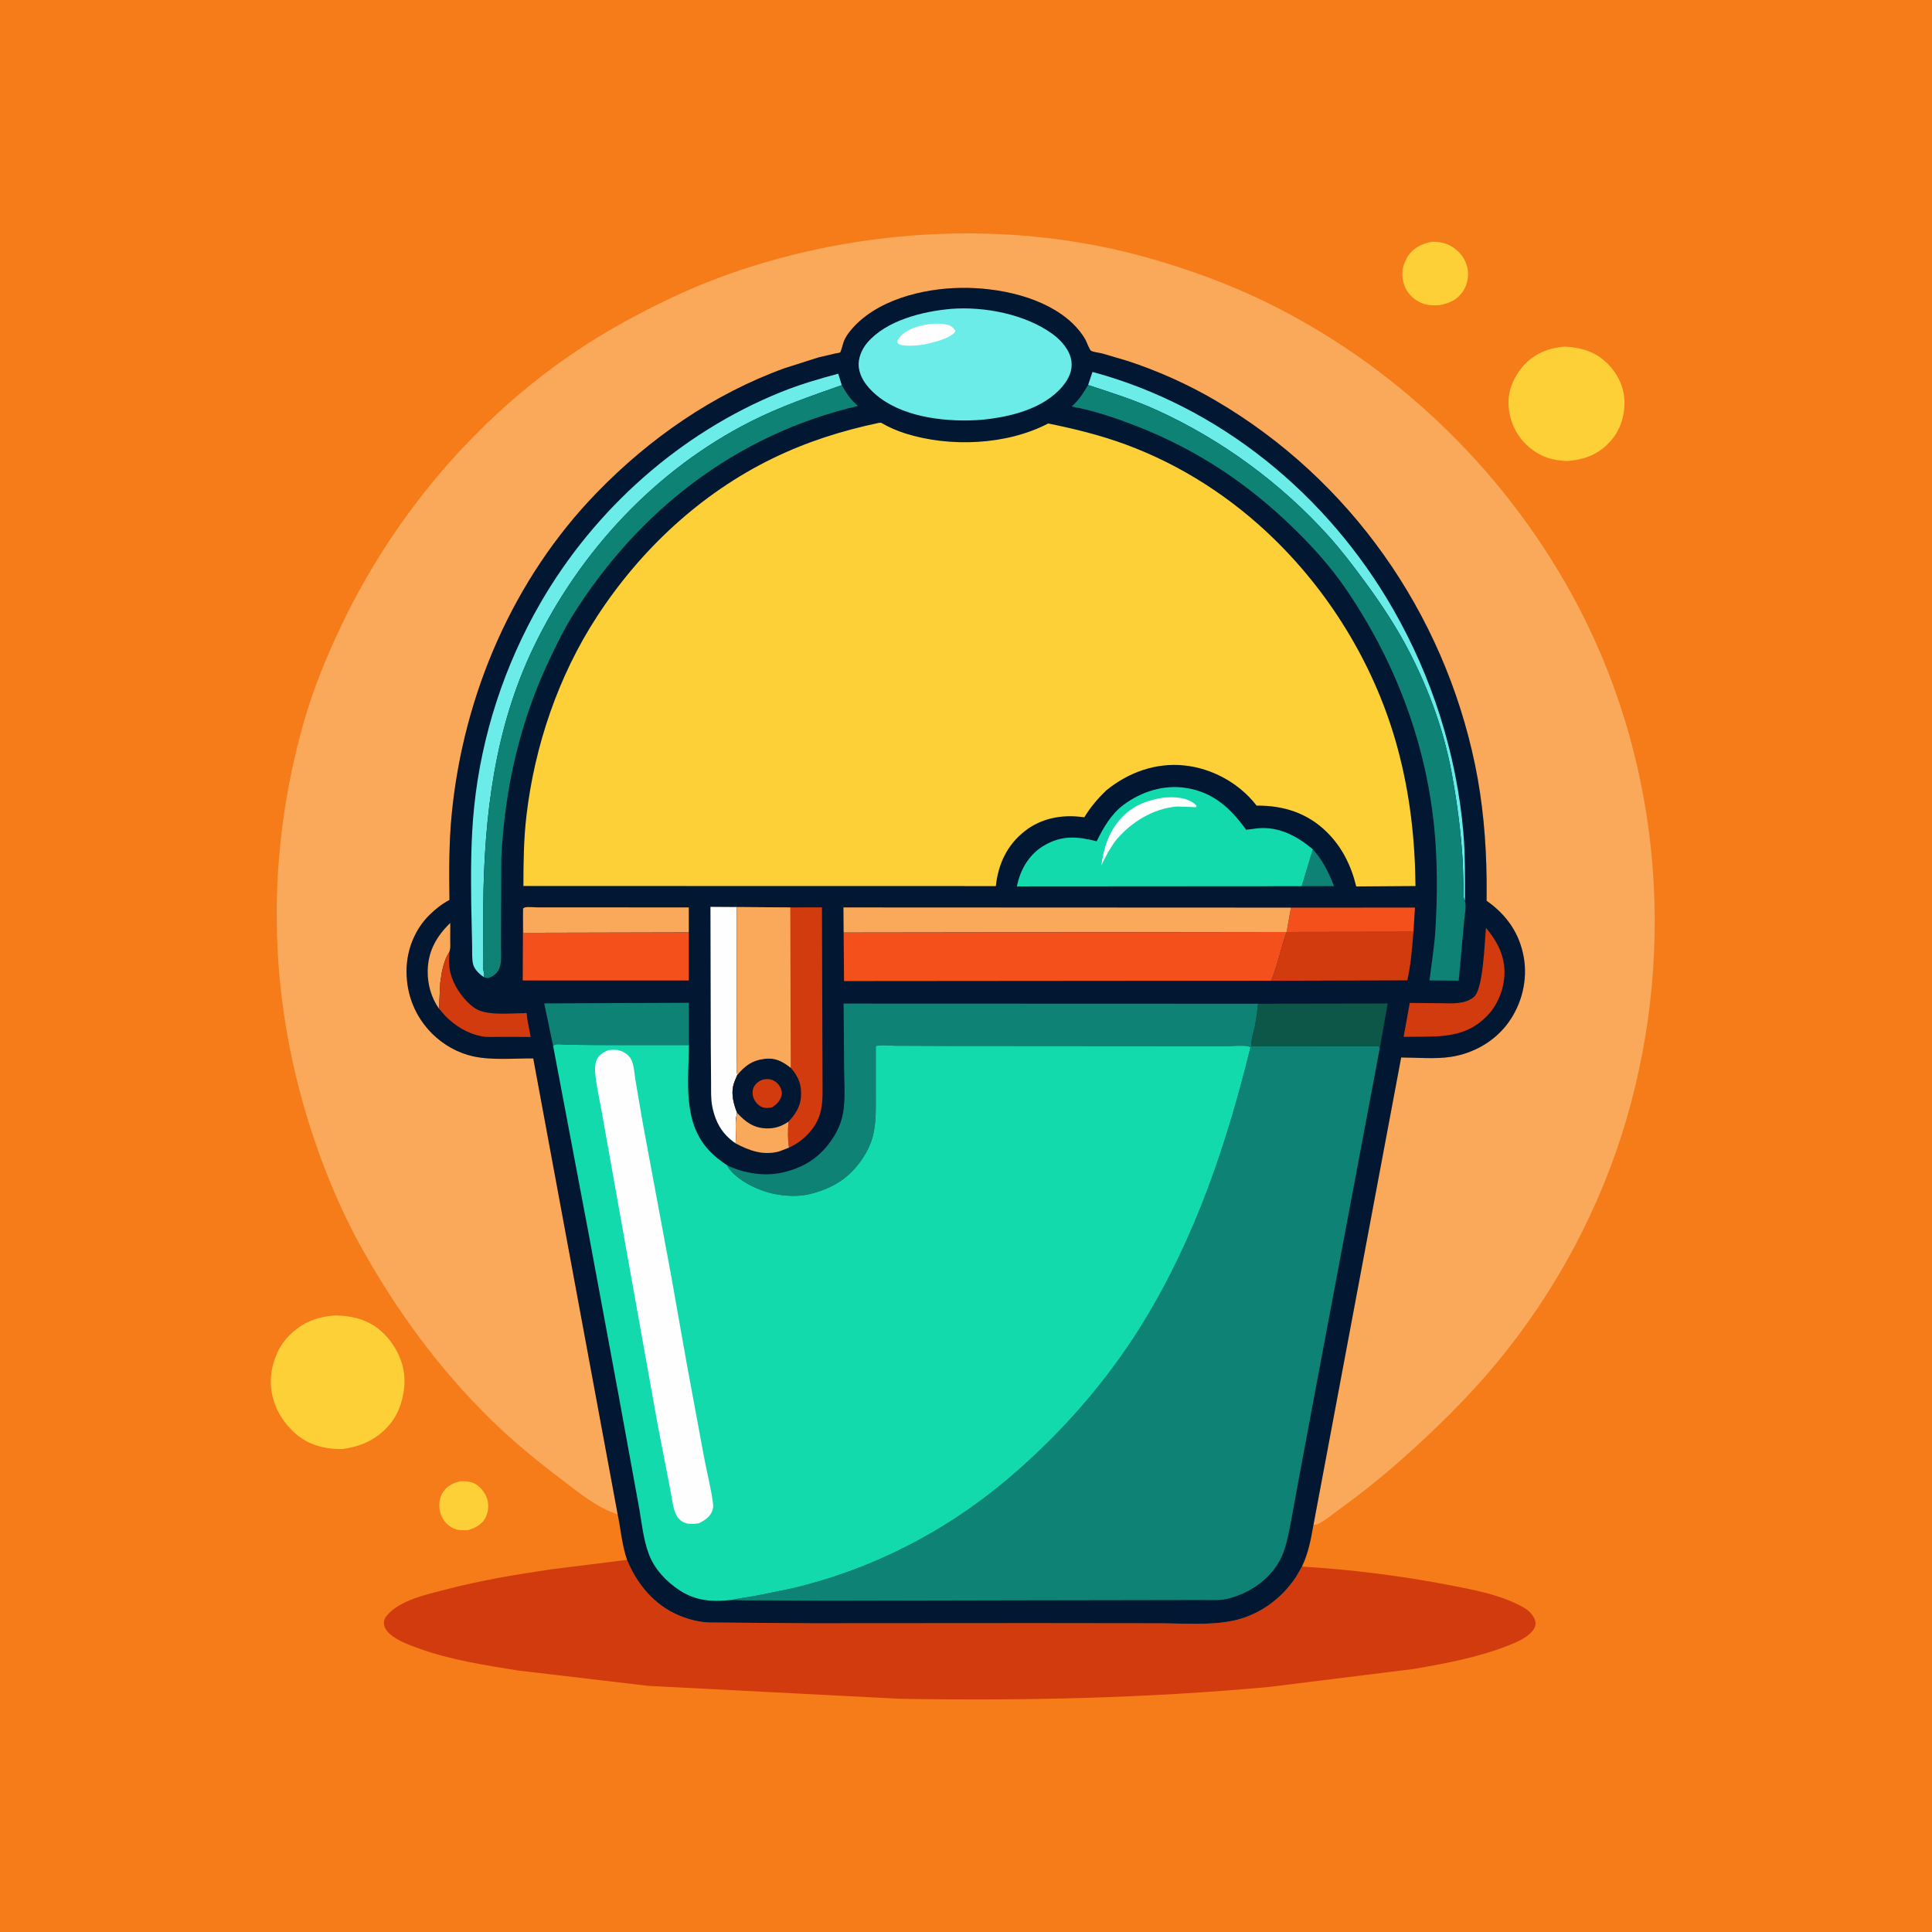 <svg version="1.1" xmlns="http://www.w3.org/2000/svg" style="display: block;" viewBox="0 0 2048 2048" width="1024" height="1024">
<path transform="translate(0,0)" fill="rgb(246,124,25)" d="M -0 -0 L 2048 0 L 2048 2048 L -0 2048 L -0 -0 z"/>
<path transform="translate(0,0)" fill="rgb(254,208,56)" d="M 487.34 1570.29 C 492.195 1569.92 498.225 1570.21 502.667 1572.41 C 509.073 1575.57 514.397 1582.41 516.5 1589.18 C 518.553 1595.78 517.501 1604.28 513.869 1610.16 C 509.749 1616.83 502.97 1620.05 495.721 1622.08 C 489.884 1622.26 484.718 1622.29 479.422 1619.51 C 473.363 1616.33 469.074 1610.79 467.006 1604.32 C 464.834 1597.52 465.251 1589.42 468.733 1583.12 C 472.767 1575.84 479.56 1572.31 487.34 1570.29 z"/>
<path transform="translate(0,0)" fill="rgb(254,208,56)" d="M 1518.12 256.201 C 1523.71 256.184 1529.32 256.893 1534.5 259.095 C 1542.86 262.649 1550.7 269.988 1553.86 278.629 L 1554.31 279.908 L 1555.45 283.515 C 1557.26 292.099 1555.71 301.489 1550.83 308.798 C 1544.82 317.799 1536.59 321.345 1526.37 323.391 C 1520.72 323.978 1514.43 323.825 1509 321.98 C 1500.57 319.119 1493.17 312.688 1489.5 304.558 C 1486.28 297.439 1485.43 287.62 1488.27 280.22 L 1488.77 279 C 1489.83 276.275 1490.88 273.817 1492.54 271.382 C 1498.76 262.247 1507.62 258.232 1518.12 256.201 z"/>
<path transform="translate(0,0)" fill="rgb(254,208,56)" d="M 1658.85 367.417 C 1673.81 368.194 1687.65 371.626 1699.5 381.297 C 1711.7 391.253 1720.49 406.199 1721.78 422.034 C 1723.07 437.854 1718.51 454.603 1708.03 466.706 C 1695.17 481.548 1680.35 487.149 1661.25 488.762 C 1653.94 488.303 1647.25 487.626 1640.27 485.213 C 1625.27 480.025 1612.01 468.116 1605.25 453.701 L 1604.62 452.345 C 1601.66 445.982 1599.96 438.99 1599.28 432 C 1597.72 416.141 1603.69 401.008 1613.8 388.984 C 1625.51 375.063 1641.14 368.738 1658.85 367.417 z"/>
<path transform="translate(0,0)" fill="rgb(254,208,56)" d="M 355.861 1394.43 C 371.408 1394.78 385.83 1397.77 398.767 1406.89 C 413.823 1417.51 425.654 1436.61 428.144 1454.85 C 430.57 1472.62 425.542 1494.24 414.298 1508.44 C 400.954 1525.29 383.677 1533.3 362.708 1536.05 C 344.924 1536.33 327.086 1531.91 313.446 1519.87 C 298.418 1506.62 288.485 1488.91 287.177 1468.67 C 286.079 1451.66 292.277 1431.67 303.67 1418.85 C 318.03 1402.69 334.721 1395.77 355.861 1394.43 z"/>
<path transform="translate(0,0)" fill="rgb(209,59,14)" d="M 664.714 1653.51 C 675.266 1679.42 693.876 1701.72 720.224 1712.62 C 729.792 1716.57 740.419 1719.36 750.784 1719.9 L 861.062 1720.75 L 1097.79 1720.6 L 1227.88 1720.75 C 1253.13 1720.78 1281.27 1723.17 1306 1718.24 C 1334.04 1712.65 1358.12 1695.33 1373.89 1671.5 L 1379.64 1661.52 L 1380.13 1660.62 C 1432.22 1663.81 1484.32 1670.25 1535.58 1680.12 C 1561.85 1685.17 1592.55 1690.79 1615.8 1704.43 C 1621.18 1707.59 1626.46 1713.03 1627.64 1719.38 C 1628.2 1722.36 1626.93 1725.63 1625.16 1728 C 1619 1736.28 1607.7 1740.82 1598.37 1744.5 C 1566.94 1756.88 1532.24 1763.35 1499.02 1769.12 L 1346.02 1788.15 C 1215.77 1800.25 1084.99 1802.99 954.269 1800.8 L 687 1787.08 L 548.947 1770.78 C 513.828 1765.11 477.582 1759.57 444.013 1747.44 C 434.574 1744.03 424.2 1740.33 416.079 1734.37 C 412.008 1731.38 407.652 1726.95 407.035 1721.76 C 406.578 1717.92 407.972 1715.06 410.402 1712.2 C 424.035 1696.11 453.032 1690.02 472.854 1684.86 C 509.359 1675.36 546.161 1669.16 583.444 1663.66 L 664.714 1653.51 z"/>
<path transform="translate(0,0)" fill="rgb(250,168,90)" d="M 654.729 1605.11 C 633.731 1599.12 613.095 1581.76 595.834 1568.75 C 569.602 1548.96 543.617 1527.66 520.13 1504.63 C 465.536 1451.11 420.443 1389.46 383.299 1322.78 C 360.329 1281.54 342.126 1236.99 327.926 1192 C 283.781 1052.13 281.893 906.628 322.012 765.576 C 332.052 730.277 346.427 695.27 362.247 662.214 C 425.538 529.96 529.506 414.671 658.13 343.236 C 694.826 322.856 732.577 304.701 772.181 290.675 C 913.83 240.507 1075.4 232.523 1220.31 274.263 C 1260.63 285.879 1301.15 300.54 1338.98 318.788 C 1476.71 385.238 1591.82 495.316 1665.63 629.064 C 1759.2 798.584 1778.19 1000.75 1724.23 1186.03 C 1696.82 1280.17 1649.04 1369.3 1586.51 1444.8 C 1555.96 1481.69 1522.09 1514.78 1486.36 1546.56 C 1465.44 1565.18 1443.27 1582.89 1420.59 1599.33 C 1413.3 1604.61 1406.26 1610.51 1398.4 1614.94 C 1396.2 1616.19 1394.85 1616.43 1392.35 1616.26 L 1485.29 1120.98 C 1502.23 1121.02 1521.41 1122.85 1538.07 1120.29 C 1562.32 1116.56 1584.85 1103.68 1599.19 1083.64 C 1613.19 1064.08 1619.4 1039 1615.34 1015.21 C 1610.96 989.586 1597.02 969.639 1575.87 954.869 L 1575.86 931.943 C 1575.36 891.142 1571.87 850.635 1563.57 810.621 C 1530.08 649.157 1431.08 508.136 1288.73 424.69 C 1259.21 407.387 1227.49 393.17 1194.99 382.534 L 1168.49 374.728 C 1165.06 373.852 1159.75 373.403 1156.68 371.943 C 1155.02 371.157 1151.84 362.423 1150.8 360.5 C 1147.38 354.138 1142.28 347.939 1137.09 342.948 C 1107.67 314.655 1057.88 304.553 1018.38 305.159 C 977.895 305.78 927.876 318.063 901.231 350.869 C 898.487 354.247 895.897 358.166 894.352 362.252 C 893.742 363.868 891.425 372.989 890.638 373.605 C 890.122 374.009 886.375 374.515 885.662 374.669 L 867.674 378.858 L 831.631 390.35 C 755.873 417.831 688.448 464.724 632.587 522.327 C 543.998 613.68 491.475 736.073 478.938 862.044 C 475.889 892.679 475.98 923.29 476.436 954.03 C 468.884 957.931 461.796 963.536 455.709 969.436 C 439.791 984.866 431.058 1006.88 430.926 1028.96 C 430.773 1054.49 440.144 1077.87 458.308 1095.91 C 470 1107.52 485.409 1116.21 501.55 1119.76 C 521.255 1124.09 545.047 1121.87 565.269 1121.95 L 654.729 1605.11 z"/>
<path transform="translate(0,0)" fill="rgb(1,23,50)" d="M 654.729 1605.11 L 565.269 1121.95 C 545.047 1121.87 521.255 1124.09 501.55 1119.76 C 485.409 1116.21 470 1107.52 458.308 1095.91 C 440.144 1077.87 430.773 1054.49 430.926 1028.96 C 431.058 1006.88 439.791 984.866 455.709 969.436 C 461.796 963.536 468.884 957.931 476.436 954.03 C 475.98 923.29 475.889 892.679 478.938 862.044 C 491.475 736.073 543.998 613.68 632.587 522.327 C 688.448 464.724 755.873 417.831 831.631 390.35 L 867.674 378.858 L 885.662 374.669 C 886.375 374.515 890.122 374.009 890.638 373.605 C 891.425 372.989 893.742 363.868 894.352 362.252 C 895.897 358.166 898.487 354.247 901.231 350.869 C 927.876 318.063 977.895 305.78 1018.38 305.159 C 1057.88 304.553 1107.67 314.655 1137.09 342.948 C 1142.28 347.939 1147.38 354.138 1150.8 360.5 C 1151.84 362.423 1155.02 371.157 1156.68 371.943 C 1159.75 373.403 1165.06 373.852 1168.49 374.728 L 1194.99 382.534 C 1227.49 393.17 1259.21 407.387 1288.73 424.69 C 1431.08 508.136 1530.08 649.157 1563.57 810.621 C 1571.87 850.635 1575.36 891.142 1575.86 931.943 L 1575.87 954.869 C 1597.02 969.639 1610.96 989.586 1615.34 1015.21 C 1619.4 1039 1613.19 1064.08 1599.19 1083.64 C 1584.85 1103.68 1562.32 1116.56 1538.07 1120.29 C 1521.41 1122.85 1502.23 1121.02 1485.29 1120.98 L 1392.35 1616.26 C 1389.66 1631.64 1386.94 1646.41 1380.13 1660.62 L 1379.64 1661.52 L 1373.89 1671.5 C 1358.12 1695.33 1334.04 1712.65 1306 1718.24 C 1281.27 1723.17 1253.13 1720.78 1227.88 1720.75 L 1097.79 1720.6 L 861.062 1720.75 L 750.784 1719.9 C 740.419 1719.36 729.792 1716.57 720.224 1712.62 C 693.876 1701.72 675.266 1679.42 664.714 1653.51 C 659.346 1638.23 658.03 1620.97 654.729 1605.11 z"/>
<path transform="translate(0,0)" fill="rgb(13,130,117)" d="M 1391.65 900.238 C 1402.22 912.06 1408.42 924.631 1414.12 939.282 L 1379.83 939.409 L 1391.65 900.238 z"/>
<path transform="translate(0,0)" fill="rgb(250,168,90)" d="M 465.352 1069.2 C 457.108 1057.8 453.134 1043.06 453.381 1029.08 C 453.751 1008.16 462.657 992.671 477.302 978.329 L 477.263 997.463 C 477.244 1000.67 477.659 1004.6 476.748 1007.69 L 476.335 1008.98 C 470.508 1017.87 468.252 1029.59 466.927 1040 L 466.677 1041.87 L 465.352 1069.2 z"/>
<path transform="translate(0,0)" fill="rgb(209,59,14)" d="M 476.335 1008.98 C 476.258 1014.55 475.798 1020.81 476.54 1026.31 C 478.304 1039.42 486.07 1052.42 495.199 1061.8 C 498.966 1065.67 503.404 1069.35 508.5 1071.29 C 521.627 1076.3 541.064 1074.04 555.201 1074.05 C 556.185 1074.05 557.488 1073.33 558.155 1074.05 C 558.384 1074.3 558.897 1079.7 559.001 1080.4 L 562.512 1099.19 L 528.541 1099.15 C 522.644 1099.13 516.105 1099.67 510.333 1098.5 C 495.248 1095.45 482.902 1087.79 472.081 1077.01 L 465.352 1069.2 L 466.677 1041.87 L 466.927 1040 C 468.252 1029.59 470.508 1017.87 476.335 1008.98 z"/>
<path transform="translate(0,0)" fill="rgb(243,80,27)" d="M 1368.48 962.123 L 1499.93 962.076 L 1498.32 987.736 L 1363.86 987.945 L 1368.48 962.123 z"/>
<path transform="translate(0,0)" fill="rgb(209,59,14)" d="M 1575.2 983.58 C 1586.45 996.954 1594.5 1011.64 1594.82 1029.5 C 1595.14 1046.45 1588.34 1064.63 1576.5 1076.81 C 1557.02 1096.86 1534.85 1098.86 1508.44 1098.96 L 1487.9 1099.12 L 1494.39 1063.13 L 1527.36 1063.47 C 1539.1 1063.54 1552.74 1064.87 1562.36 1056.83 C 1572.49 1048.36 1573.63 998.667 1575.2 983.58 z"/>
<path transform="translate(0,0)" fill="rgb(250,168,90)" d="M 554.394 971.837 L 554.5 963.021 C 555.167 962.632 555.743 962.005 556.5 961.855 C 560.222 961.116 565.84 961.854 569.721 961.853 L 600 961.849 L 730.172 961.904 L 730.187 988.384 L 554.698 988.804 L 554.394 971.837 z"/>
<path transform="translate(0,0)" fill="rgb(13,87,73)" d="M 1333.5 1063.98 L 1470.98 1063.76 L 1462.67 1110.78 L 1461 1108.96 L 1326.28 1108.94 C 1326.11 1102.37 1328.73 1095.04 1330.05 1088.58 C 1331.72 1080.45 1332.76 1072.24 1333.5 1063.98 z"/>
<path transform="translate(0,0)" fill="rgb(255,254,254)" d="M 779.756 1211.99 C 776.254 1209.71 773.337 1207.14 770.4 1204.19 C 761.976 1195.72 757.333 1184.57 755.039 1172.98 C 753.432 1164.86 753.846 1156.27 753.77 1148.02 L 753.463 1109.47 L 753.118 961.302 L 780.983 961.493 L 781.125 1086.39 L 781.073 1120.73 C 781.068 1126.78 780.373 1133.47 781.608 1139.37 C 780.11 1143.15 778.124 1147.26 777.213 1151.21 C 775.063 1160.54 777.96 1171.17 781.432 1179.75 C 778.447 1190.21 780.926 1201.34 779.756 1211.99 z"/>
<path transform="translate(0,0)" fill="rgb(13,130,117)" d="M 586.347 1108.77 L 576.909 1063.66 L 730.235 1062.99 L 730.277 1107.83 L 632.791 1107.8 L 601.021 1107.45 C 597.621 1107.41 591.674 1106.52 588.5 1107.29 C 587.655 1107.5 587.065 1108.28 586.347 1108.77 z"/>
<path transform="translate(0,0)" fill="rgb(107,236,232)" d="M 1153.43 408.129 L 1158.05 394.254 C 1293.26 430.645 1407.1 524.55 1476.48 645.236 C 1518.08 717.586 1544.04 799.142 1551.2 882.323 C 1553.27 906.456 1552.97 930.778 1552.89 954.976 C 1550.45 951.186 1551.48 944.612 1551.41 940.093 L 1550.55 912.966 C 1548.65 881.641 1544.55 850.481 1538.88 819.623 C 1530.84 775.855 1515.56 733.598 1495.49 693.957 C 1481.48 666.279 1464.74 640.944 1446.39 616.013 C 1434.28 599.579 1421.8 583.123 1408.13 567.957 C 1357.71 512.045 1295.02 466.094 1226.53 434.868 C 1202.67 423.991 1178.29 416.271 1153.43 408.129 z"/>
<path transform="translate(0,0)" fill="rgb(209,59,14)" d="M 1363.86 987.945 L 1498.32 987.736 C 1496.9 1004.88 1495.64 1022.42 1491.81 1039.23 L 1347.39 1039.63 C 1354.63 1022.85 1357.66 1004.95 1363.86 987.945 z"/>
<path transform="translate(0,0)" fill="rgb(243,80,27)" d="M 554.394 971.837 L 554.698 988.804 L 730.187 988.384 L 730.191 1039.35 L 554.109 1039.36 L 554.394 971.837 z"/>
<path transform="translate(0,0)" fill="rgb(107,236,232)" d="M 513.088 1035.84 C 508.48 1033.04 502.846 1027.57 501.523 1022.16 C 500.036 1016.07 500.65 1008.27 500.474 1001.95 L 499.505 957.656 C 499.089 923.69 499.135 888.893 502.641 855.108 C 510.522 779.155 534.837 704.929 573.058 638.875 C 630.54 539.535 721.091 458.75 827.811 415.613 C 847.564 407.629 867.982 401.609 888.552 396.153 L 892.306 408.27 C 859.804 419.685 827.08 430.988 796.273 446.546 C 694.907 497.74 614.138 584.785 565.304 686.744 C 524.215 772.533 513.352 864.767 512.248 958.754 L 511.974 1024.45 C 512.002 1028.21 513.739 1032.36 513.088 1035.84 z"/>
<path transform="translate(0,0)" fill="rgb(250,168,90)" d="M 894.285 988.556 L 894.081 961.914 L 1368.48 962.123 L 1363.86 987.945 L 894.285 988.556 z"/>
<path transform="translate(0,0)" fill="rgb(13,130,117)" d="M 892.306 408.27 C 897.201 416.87 901.774 423.898 909.509 430.311 C 780.259 460.494 676.157 541.626 606.507 653.276 C 598.177 666.63 591.281 680.839 584.439 694.991 C 551.51 763.103 535.111 834.372 531.428 909.768 L 531.055 1002.69 C 531.056 1016.54 533.816 1031.33 517.5 1036.82 C 515.916 1036.6 514.543 1036.54 513.088 1035.84 C 513.739 1032.36 512.002 1028.21 511.974 1024.45 L 512.248 958.754 C 513.352 864.767 524.215 772.533 565.304 686.744 C 614.138 584.785 694.907 497.74 796.273 446.546 C 827.08 430.988 859.804 419.685 892.306 408.27 z"/>
<path transform="translate(0,0)" fill="rgb(13,130,117)" d="M 1153.43 408.129 C 1178.29 416.271 1202.67 423.991 1226.53 434.868 C 1295.02 466.094 1357.71 512.045 1408.13 567.957 C 1421.8 583.123 1434.28 599.579 1446.39 616.013 C 1464.74 640.944 1481.48 666.279 1495.49 693.957 C 1515.56 733.598 1530.84 775.855 1538.88 819.623 C 1544.55 850.481 1548.65 881.641 1550.55 912.966 L 1551.41 940.093 C 1551.48 944.612 1550.45 951.186 1552.89 954.976 C 1554.7 960.691 1552.47 970.509 1552.03 976.561 L 1546.3 1039.53 L 1515.36 1039.28 C 1517.31 1022.1 1520.29 1005.23 1521.42 987.94 C 1523.87 950.559 1523.95 910.713 1519.96 873.5 C 1510.23 782.727 1477.27 698.106 1425.78 623.043 C 1409.97 599.988 1391.12 579.319 1371.15 559.826 C 1322.09 511.934 1267.52 475.98 1203.44 451.201 C 1181.6 442.757 1159.04 435.162 1135.99 430.894 C 1143.51 424.371 1148.39 416.583 1153.43 408.129 z"/>
<path transform="translate(0,0)" fill="rgb(107,236,232)" d="M 1008.2 327.418 C 1043.25 324.685 1086.48 332.982 1115.32 353.75 C 1124.71 360.51 1134.29 371.079 1135.78 383 C 1137.02 392.987 1132.87 401.652 1126.63 409.183 C 1106.46 433.563 1070.38 442.202 1040.25 445.037 C 1005.69 447.648 961.718 443.301 933.02 421.988 C 922.365 414.075 911.869 402.808 910.313 389 C 909.309 380.093 913.531 370.171 919.19 363.472 C 939.482 339.45 978.305 330.044 1008.2 327.418 z"/>
<path transform="translate(0,0)" fill="rgb(255,254,254)" d="M 986.536 343.317 C 992.399 343.03 998.016 342.847 1003.81 344.097 C 1008.35 345.076 1010.4 347.182 1012.81 351 L 1012.39 351.764 C 1007.18 359.017 988.073 363.257 979.595 365.219 C 973.536 366.12 958.411 367.722 953.092 364.821 C 951.458 363.929 951.716 363.626 951.132 362 C 951.561 360.798 951.932 359.761 952.71 358.73 C 960.494 348.396 974.485 345.105 986.536 343.317 z"/>
<path transform="translate(0,0)" fill="rgb(18,218,172)" d="M 1379.83 939.409 L 1077.93 939.602 L 1078.81 935.801 C 1082.7 919.763 1091.95 905.101 1106.32 896.534 C 1125.4 885.168 1141.78 886.536 1162.51 891.77 C 1169.77 877.19 1177.83 862.915 1191.19 853.018 C 1210.18 838.949 1233.77 831.576 1257.33 835.272 C 1286.14 839.79 1304.47 856.729 1320.94 879.581 L 1333.5 877.996 C 1356.25 876.15 1374.72 886.213 1391.65 900.238 L 1379.83 939.409 z"/>
<path transform="translate(0,0)" fill="rgb(255,254,254)" d="M 1235.2 845.352 L 1242.5 845.113 C 1251.88 845.351 1261.88 847.081 1268.5 854.18 L 1267.86 855.632 L 1248 854.918 C 1222.24 856.938 1199.11 871.455 1182.83 890.824 C 1176.53 899.305 1171.96 907.867 1167.41 917.409 C 1169.9 900.632 1174.1 885.279 1184.72 871.709 C 1197.65 855.192 1214.8 847.88 1235.2 845.352 z"/>
<path transform="translate(0,0)" fill="rgb(209,59,14)" d="M 780.983 961.493 L 837.746 961.9 L 871.327 961.82 L 871.765 1103.38 L 871.922 1146.85 C 871.923 1156.47 872.354 1166.57 870.447 1176.04 C 868.243 1186.99 862.988 1195.71 855.203 1203.5 C 849.788 1208.92 843.373 1213.45 836.341 1216.51 L 826.453 1220.34 C 809.716 1225.29 794.437 1219.83 779.756 1211.99 C 780.926 1201.34 778.447 1190.21 781.432 1179.75 C 777.96 1171.17 775.063 1160.54 777.213 1151.21 C 778.124 1147.26 780.11 1143.15 781.608 1139.37 C 780.373 1133.47 781.068 1126.78 781.073 1120.73 L 781.125 1086.39 L 780.983 961.493 z"/>
<path transform="translate(0,0)" fill="rgb(1,23,50)" d="M 781.608 1139.37 C 789.454 1129.98 797.111 1124.13 809.5 1122.51 C 821.81 1120.9 828.833 1124.65 838.218 1131.92 C 846.889 1141.72 850.028 1150.45 848.996 1163.55 C 848.209 1173.55 842.502 1181.94 835.814 1188.99 C 835.141 1198.17 834.853 1207.38 836.341 1216.51 L 826.453 1220.34 C 809.716 1225.29 794.437 1219.83 779.756 1211.99 C 780.926 1201.34 778.447 1190.21 781.432 1179.75 C 777.96 1171.17 775.063 1160.54 777.213 1151.21 C 778.124 1147.26 780.11 1143.15 781.608 1139.37 z"/>
<path transform="translate(0,0)" fill="rgb(209,59,14)" d="M 808.288 1144.5 C 810.571 1143.99 813.424 1143.66 815.734 1144.04 C 820.241 1144.78 824.116 1147.59 826.5 1151.45 C 828.272 1154.32 829.384 1157.96 828.513 1161.27 C 826.974 1167.14 823.288 1170.75 818.293 1173.87 C 814.98 1174.55 811.794 1174.93 808.5 1173.83 C 804.354 1172.43 801.013 1168.71 799.179 1164.85 C 797.554 1161.43 797.203 1156.65 798.707 1153.11 C 800.536 1148.81 804.108 1146.2 808.288 1144.5 z"/>
<path transform="translate(0,0)" fill="rgb(250,168,90)" d="M 779.756 1211.99 C 780.926 1201.34 778.447 1190.21 781.432 1179.75 C 790.117 1189.16 798.555 1195.57 811.877 1196.13 C 820.875 1196.52 828.436 1194.13 835.814 1188.99 C 835.141 1198.17 834.853 1207.38 836.341 1216.51 L 826.453 1220.34 C 809.716 1225.29 794.437 1219.83 779.756 1211.99 z"/>
<path transform="translate(0,0)" fill="rgb(250,168,90)" d="M 780.983 961.493 L 837.746 961.9 L 838.218 1131.92 C 828.833 1124.65 821.81 1120.9 809.5 1122.51 C 797.111 1124.13 789.454 1129.98 781.608 1139.37 C 780.373 1133.47 781.068 1126.78 781.073 1120.73 L 781.125 1086.39 L 780.983 961.493 z"/>
<path transform="translate(0,0)" fill="rgb(243,80,27)" d="M 894.285 988.556 L 1363.86 987.945 C 1357.66 1004.95 1354.63 1022.85 1347.39 1039.63 L 894.71 1040 L 894.285 988.556 z"/>
<path transform="translate(0,0)" fill="rgb(13,130,117)" d="M 770.908 1235.37 C 788.943 1243.91 811.535 1247.53 831.043 1242.56 L 833 1242.06 C 847.363 1238.42 860.758 1231.58 871.207 1220.94 C 880.675 1211.31 888.622 1199.26 892.219 1186.14 C 896.813 1169.38 894.881 1149.78 894.792 1132.55 L 894.257 1063.83 L 1333.5 1063.98 C 1332.76 1072.24 1331.72 1080.45 1330.05 1088.58 C 1328.73 1095.04 1326.11 1102.37 1326.28 1108.94 L 1461 1108.96 L 1462.67 1110.78 L 1394.43 1473.25 L 1377.18 1565.48 L 1368.58 1612.41 C 1366.47 1623.33 1364.54 1634.41 1360.73 1644.89 C 1355.17 1660.24 1344.79 1672.4 1331.35 1681.53 C 1322.74 1687.38 1313.44 1691.36 1303.48 1694.27 C 1294.1 1697.01 1283.39 1696.08 1273.67 1696.1 L 1230.41 1696.2 L 1092.37 1696.42 L 878.939 1696.86 L 811.528 1696.5 C 799.84 1696.4 788.266 1696.87 776.595 1695.99 C 784.057 1693.88 792.137 1693.25 799.78 1691.88 L 838 1684.07 C 893.832 1671.29 948.097 1648.77 997.062 1619.1 C 1039.28 1593.51 1076.26 1563.15 1111.23 1528.44 C 1149.4 1490.55 1183.58 1447.99 1211.74 1402.14 C 1267.02 1312.18 1300.61 1212.22 1325.55 1110.2 C 1324.62 1109.62 1324.2 1109.27 1323 1109.05 C 1316.31 1107.81 1307.14 1108.96 1300.25 1108.95 L 1242.41 1108.91 L 1007.94 1108.74 L 949.308 1108.52 C 943.612 1108.49 934.537 1107.27 929.314 1108.56 L 928.364 1109.02 L 928.377 1160.83 C 928.351 1173.49 928.835 1186.56 926.371 1199.02 L 926.02 1200.92 C 922.289 1220.35 907.338 1241.09 891.002 1251.96 C 881.672 1258.16 871.795 1262.26 861 1265.08 L 859.186 1265.57 C 846.678 1268.77 831.561 1267.98 819 1265.22 C 803.484 1261.82 782.199 1251.72 772.498 1238.34 C 771.805 1237.38 771.375 1236.44 770.908 1235.37 z"/>
<path transform="translate(0,0)" fill="rgb(18,218,172)" d="M 586.347 1108.77 C 587.065 1108.28 587.655 1107.5 588.5 1107.29 C 591.674 1106.52 597.621 1107.41 601.021 1107.45 L 632.791 1107.8 L 730.277 1107.83 C 729.972 1146.59 723.126 1190.28 752.756 1220.71 C 758.188 1226.29 764.433 1231.06 770.908 1235.37 C 771.375 1236.44 771.805 1237.38 772.498 1238.34 C 782.199 1251.72 803.484 1261.82 819 1265.22 C 831.561 1267.98 846.678 1268.77 859.186 1265.57 L 861 1265.08 C 871.795 1262.26 881.672 1258.16 891.002 1251.96 C 907.338 1241.09 922.289 1220.35 926.02 1200.92 L 926.371 1199.02 C 928.835 1186.56 928.351 1173.49 928.377 1160.83 L 928.364 1109.02 L 929.314 1108.56 C 934.537 1107.27 943.612 1108.49 949.308 1108.52 L 1007.94 1108.74 L 1242.41 1108.91 L 1300.25 1108.95 C 1307.14 1108.96 1316.31 1107.81 1323 1109.05 C 1324.2 1109.27 1324.62 1109.62 1325.55 1110.2 C 1300.61 1212.22 1267.02 1312.18 1211.74 1402.14 C 1183.58 1447.99 1149.4 1490.55 1111.23 1528.44 C 1076.26 1563.15 1039.28 1593.51 997.062 1619.1 C 948.097 1648.77 893.832 1671.29 838 1684.07 L 799.78 1691.88 C 792.137 1693.25 784.057 1693.88 776.595 1695.99 C 764.785 1697.01 753.619 1697.79 742 1695.06 C 734.27 1693.24 727.349 1690.33 720.688 1686 C 706.549 1676.81 694.029 1663.72 687.914 1647.78 C 681.678 1631.52 680.018 1611.69 676.783 1594.52 L 655.207 1476.14 L 623.505 1305.23 L 586.347 1108.77 z"/>
<path transform="translate(0,0)" fill="rgb(255,254,254)" d="M 645.03 1113.09 L 645.798 1113.07 C 649.152 1112.91 652.558 1112.54 655.863 1113.32 C 660.833 1114.51 666.304 1118.08 668.828 1122.62 C 672.096 1128.49 672.545 1138.51 673.627 1145.11 L 680.896 1188 L 711.192 1350.92 L 728.074 1446.17 L 746.577 1546.03 C 749.569 1562.02 754.056 1578.47 755.888 1594.6 C 756.126 1596.69 755.947 1598.75 755.299 1600.77 C 752.992 1607.92 747.323 1611.41 741.04 1614.68 C 736.61 1615.39 731.444 1615.95 727.084 1614.63 C 722.798 1613.34 719.24 1610.38 717.15 1606.44 C 713.1 1598.81 712.29 1587.66 710.54 1579.23 L 696.938 1509.02 L 661.856 1313.13 L 638.5 1182.18 C 636.253 1168.68 632.986 1155.06 631.351 1141.5 C 630.69 1136.02 630.267 1129.87 632.111 1124.59 C 634.405 1118.03 639.085 1115.81 645.03 1113.09 z"/>
<path transform="translate(0,0)" fill="rgb(254,208,56)" d="M 931.727 448.224 L 934 448.137 C 942.317 452.986 951.013 456.768 960.205 459.641 C 1007.08 474.29 1067.28 471.854 1111.06 448.919 C 1139.06 454.528 1166.49 461.312 1193.33 471.201 C 1252.43 492.972 1306.19 527.907 1351.15 571.884 C 1412.83 632.206 1458.99 709.686 1481.5 793.059 C 1494.55 841.396 1499.97 889.282 1500.48 939.219 L 1437.67 939.671 C 1432.32 917.69 1422.72 898.056 1406.51 882.056 C 1385.89 861.703 1360.46 853.742 1332.03 853.982 L 1331.21 852.932 C 1313.06 829.88 1284.61 814.401 1255.39 811.386 C 1225.03 808.252 1196.07 818.798 1172.74 837.792 C 1163.45 846.739 1156.14 855.359 1149.41 866.361 L 1145.76 865.91 C 1124.37 863.42 1102.98 867.707 1085.86 881.362 C 1067.3 896.162 1058.11 916.103 1055.64 939.275 L 554.822 939.182 C 554.894 914.3 555.122 889.77 558.008 865 C 566.663 790.707 591.834 716.558 632.673 653.783 C 678.751 582.955 742.617 523.143 818.905 485.973 C 855.215 468.283 892.309 456.565 931.727 448.224 z"/>
</svg>